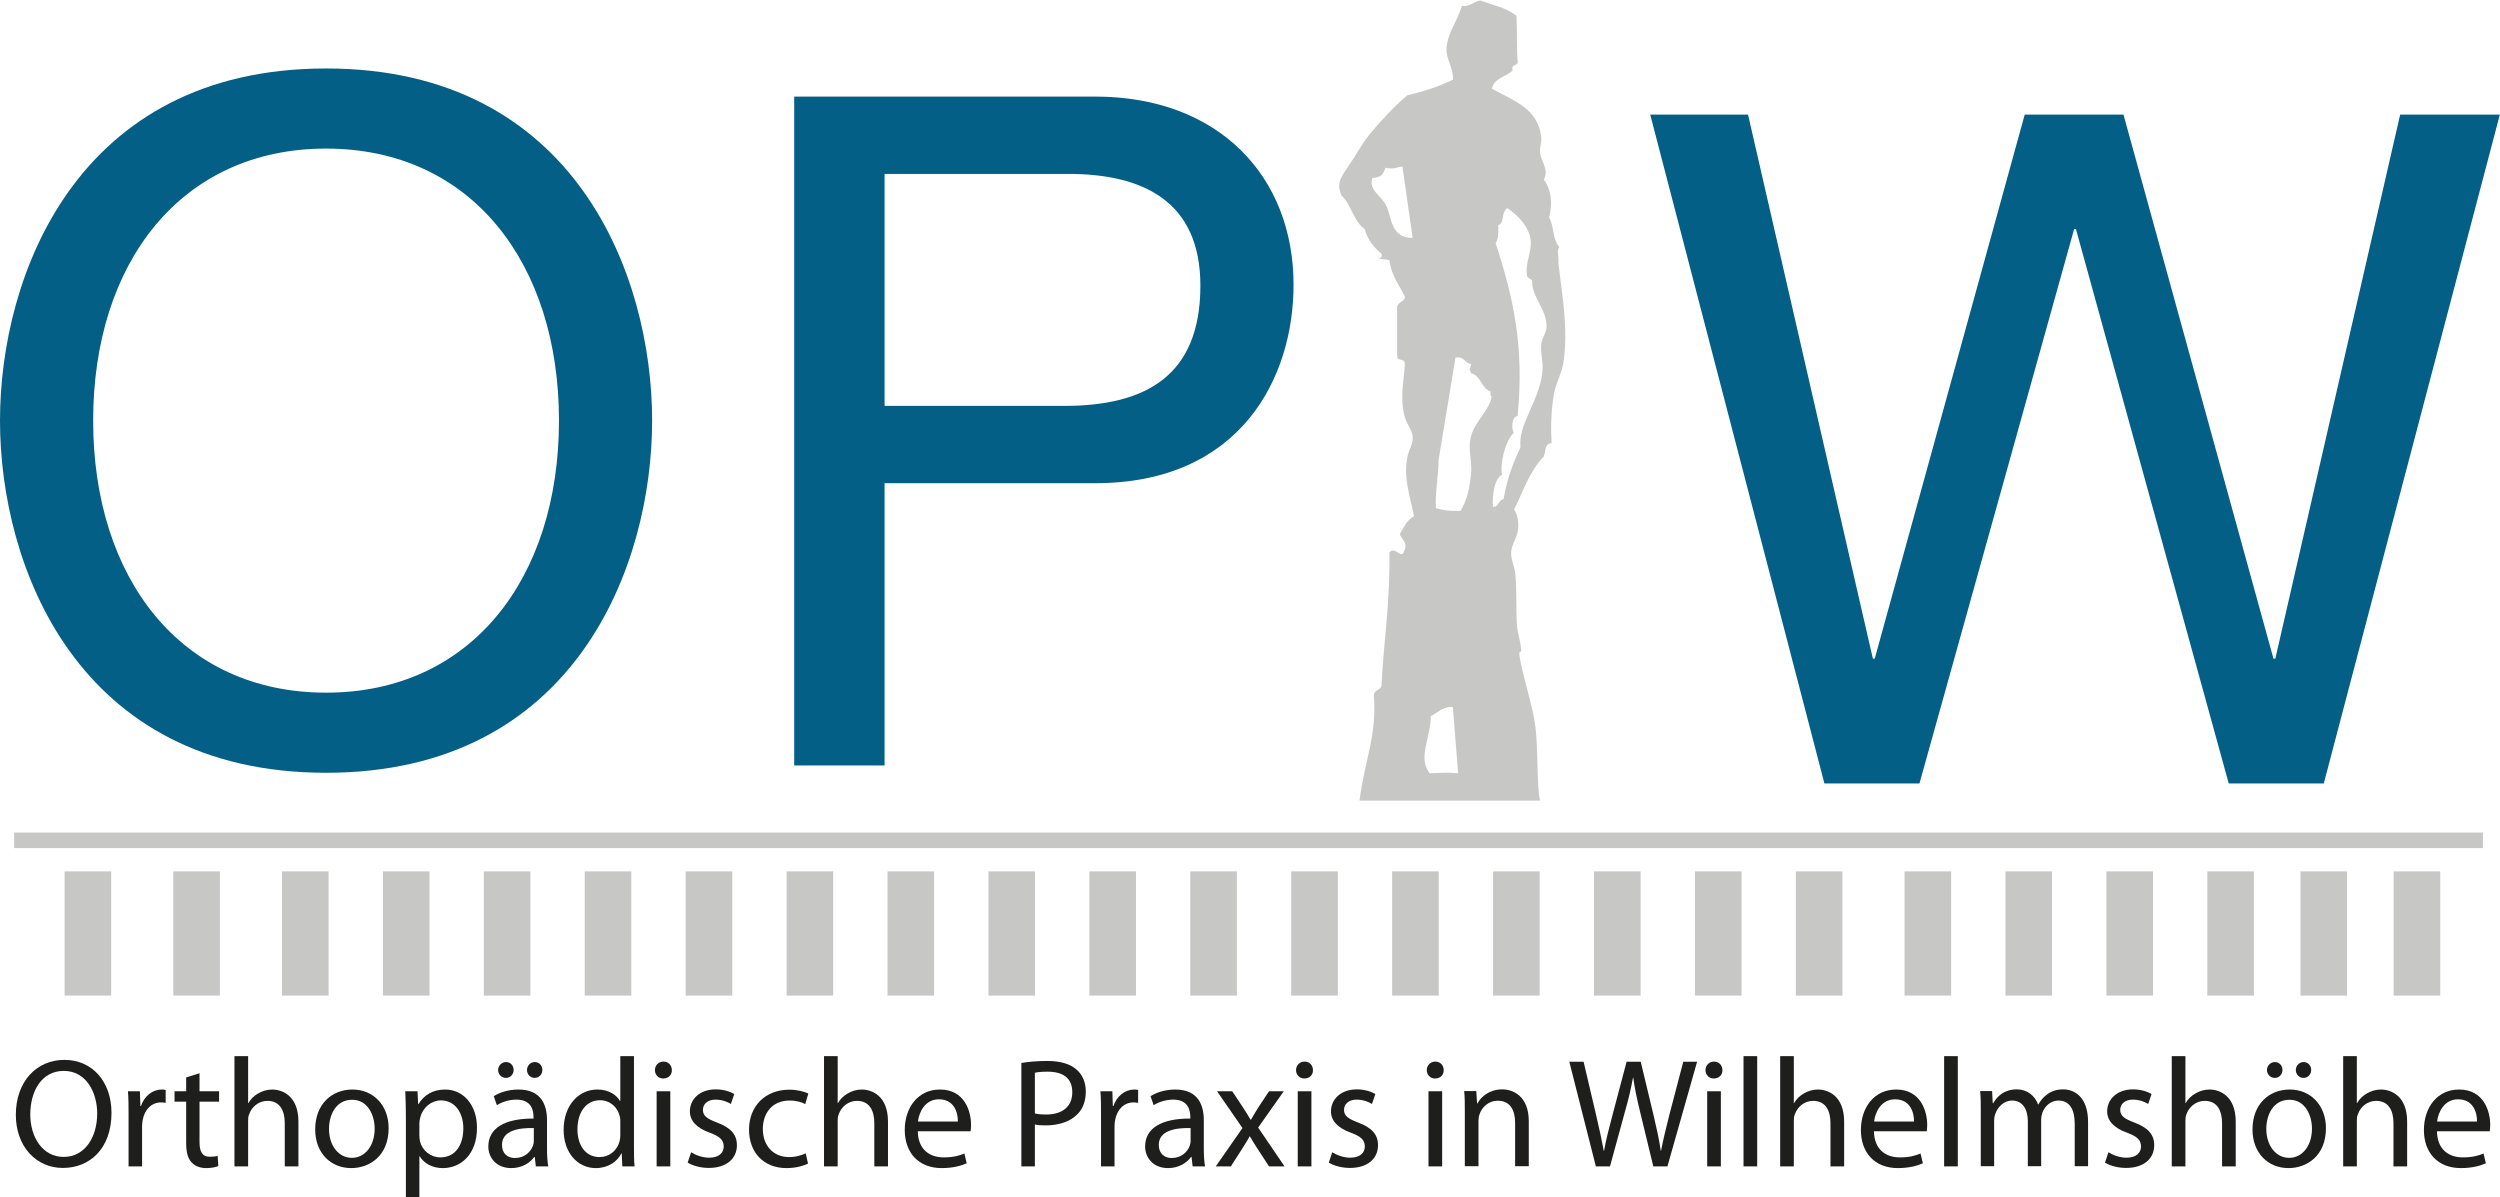 <?xml version="1.0" encoding="UTF-8"?><svg id="Layer_1" xmlns="http://www.w3.org/2000/svg" width="161.01" height="77.1" viewBox="0 0 161.01 77.1"><defs><style>.cls-1{fill:#045f87;}.cls-2,.cls-3{fill:#c7c7c6;}.cls-4{fill:#1e1e1c;}.cls-3{fill-rule:evenodd;}</style></defs><path class="cls-1" d="m123.62,50.46h-6.12l-11.22-43.08h6.3l8.04,35.04h.12l9.66-35.04h6.36l9.66,35.04h.12l8.04-35.04h6.42l-11.34,43.08h-6.12l-9.84-35.7h-.12l-9.96,35.7Z"/><path class="cls-1" d="m21,49.77C4.92,49.77,0,36.39,0,27.09S4.92,4.41,21,4.41s21,13.38,21,22.68-4.92,22.68-21,22.68Zm0-40.2c-9.36,0-15,7.38-15,17.52s5.64,17.52,15,17.52,15-7.38,15-17.52-5.64-17.52-15-17.52Z"/><path class="cls-1" d="m56.97,49.3h-5.82V6.22h19.38c7.98,0,12.78,5.16,12.78,12.12,0,6-3.42,12.78-12.78,12.78h-13.56v18.18Zm0-23.16h11.58c5.22,0,8.76-1.92,8.76-7.74,0-5.46-3.72-7.2-8.52-7.2h-11.82v14.94Z"/><path class="cls-3" d="m99.19,51.56h-11.63c.31-2.54,1.13-4.16.92-6.78.02-.4.54-.3.5-.75.15-2.84.56-5.33.5-8.45.36-.42.71.39.92,0,.3-.65-.03-.68-.25-1.17.31-.51.38-.83.92-1.17-.29-1.41-.7-2.51-.42-3.85.09-.45.37-.79.33-1.26-.03-.44-.37-.79-.5-1.25-.34-1.22-.08-2.22,0-3.43-.05-.47-.41-.11-.5-.5v-3.18c.04-.35.49-.3.5-.67-.37-.74-.87-1.36-1-2.34-.23-.08-.59-.03-.75-.17.22.05.3-.03.25-.25-.5-.4-.9-.89-1.09-1.59-.73-.5-.86-1.59-1.51-2.18-.31-.81-.04-1.13.5-1.92.6-.88.77-1.31,1.34-2.01.71-.87,1.71-1.93,2.43-2.51,1.07-.24,2.05-.57,2.93-1,.03-.78-.46-1.32-.42-2.01.06-1,.73-1.81,1-2.76.35.15.77-.26,1.17-.33.82.3,1.75.49,2.34,1,.05,1.09,0,2.25.08,3.01-.08.2-.45.11-.33.5-.42.41-1.19.48-1.34,1.17,1.4.78,2.96,1.26,3.18,3.1.04.35-.11.69-.08,1,.05.56.61,1.1.25,1.76.51.69.56,1.58.34,2.43.36.67.18,1.37.67,1.92-.23.14,0,.83-.08,1,.24,2.06.66,4.2.33,6.44-.09.62-.46,1.27-.59,1.93-.22,1.16-.23,2.31-.17,3.26-.46-.01-.37.53-.5.84-.93.97-1.35,2.3-1.92,3.43.16.2.22.47.25.67.14.98-.33,1.35-.42,1.93-.09.56.2,1.02.25,1.51.13,1.15,0,3.04.17,3.77.52,2.29-.12.48.17,1.93.26,1.29.71,2.61.92,3.93.24,1.53.1,4.09.34,5.02Zm-8.87-40.84c-.48.08-.55.19-1.09.08-.18.5-.28.6-.84.67-.29.77.63,1.16.92,1.84.28.66.26,1.41.92,1.84.08.05.48.2.75.17m5.86,16.82c.21-1.24.53-2.14,1.09-3.35-.19-1.48,1.32-3.09,1.42-5.02.03-.58-.16-1.13-.08-1.67.04-.32.32-.67.33-1,.05-1.19-.96-1.93-.92-3.01-.08-.18-.36-.15-.34-.42-.11-.72.29-1.42.25-2.09-.06-.97-.83-1.7-1.51-2.18-.43.27-.15.99-.59,1.09.02.47.02.91-.17,1.17,1.18,3.58,1.85,6.72,1.42,11.13-.38.04-.42.77-.25,1.09-.55.5-.9,2.03-.75,2.68-.54.3-.64,1.46-.59,2.09.39,0,.34-.44.67-.5Zm-4.19-2.51c0,.98-.24,2.2-.17,3.1.45.13.97.2,1.59.17.44-.74.58-1.5.67-2.34.08-.69-.13-1.35-.08-2.01.1-1.29,1.19-1.92,1.42-3.01-.12-.02-.08-.2-.08-.33-.61-.2-.61-1.01-1.25-1.17-.17-.36-.08-.19,0-.59-.42-.06-.43-.52-1.01-.42m-.17,22.51c-.6-.07-.93.33-1.42.58,0,1.38-.86,2.68-.08,3.68.81-.02,1.12-.07,1.84,0"/><path class="cls-3" d="m89.99,15.32c-.27.03-.67-.12-.75-.17"/><path class="cls-3" d="m87.39,11.47c.56-.07.65-.17.84-.67.54.11.61,0,1.09-.08"/><rect class="cls-2" x=".91" y="53.62" width="159" height="1"/><rect class="cls-2" x="18.16" y="56.12" width="3" height="8"/><rect class="cls-2" x="24.66" y="56.12" width="3" height="8"/><rect class="cls-2" x="31.16" y="56.12" width="3" height="8"/><rect class="cls-2" x="37.66" y="56.12" width="3" height="8"/><rect class="cls-2" x="44.16" y="56.12" width="3" height="8"/><rect class="cls-2" x="50.66" y="56.12" width="3" height="8"/><rect class="cls-2" x="57.16" y="56.12" width="3" height="8"/><rect class="cls-2" x="63.66" y="56.12" width="3" height="8"/><rect class="cls-2" x="70.16" y="56.12" width="3" height="8"/><rect class="cls-2" x="76.66" y="56.12" width="3" height="8"/><rect class="cls-2" x="83.16" y="56.12" width="3" height="8"/><rect class="cls-2" x="89.66" y="56.12" width="3" height="8"/><rect class="cls-2" x="96.16" y="56.12" width="3" height="8"/><rect class="cls-2" x="102.66" y="56.12" width="3" height="8"/><rect class="cls-2" x="109.16" y="56.12" width="3" height="8"/><rect class="cls-2" x="115.66" y="56.12" width="3" height="8"/><rect class="cls-2" x="122.66" y="56.12" width="3" height="8"/><rect class="cls-2" x="129.16" y="56.12" width="3" height="8"/><rect class="cls-2" x="135.66" y="56.12" width="3" height="8"/><rect class="cls-2" x="142.16" y="56.12" width="3" height="8"/><path class="cls-4" d="m7.18,71.67c0,2.32-1.41,3.55-3.13,3.55s-3.03-1.38-3.03-3.42c0-2.14,1.33-3.54,3.13-3.54s3.03,1.41,3.03,3.41Zm-5.23.11c0,1.44.78,2.73,2.15,2.73s2.16-1.27,2.16-2.8c0-1.34-.7-2.74-2.15-2.74s-2.16,1.33-2.16,2.81Z"/><path class="cls-4" d="m8.28,71.79c0-.57,0-1.06-.04-1.51h.77l.03.95h.04c.22-.65.75-1.06,1.34-1.06.1,0,.17,0,.25.03v.83c-.09-.02-.18-.03-.3-.03-.62,0-1.06.47-1.18,1.13-.02.12-.04.26-.04.41v2.58h-.87v-3.33Z"/><path class="cls-4" d="m12.85,69.12v1.16h1.26v.67h-1.26v2.61c0,.6.17.94.66.94.24,0,.38-.02.51-.06l.04.66c-.17.07-.44.13-.78.13-.41,0-.74-.14-.95-.38-.25-.26-.34-.69-.34-1.26v-2.64h-.75v-.67h.75v-.89l.86-.27Z"/><path class="cls-4" d="m15.1,68.02h.88v3.02h.02c.14-.25.36-.47.63-.62.26-.15.57-.25.9-.25.65,0,1.69.4,1.69,2.07v2.88h-.88v-2.78c0-.78-.29-1.44-1.12-1.44-.57,0-1.02.4-1.18.88-.05.12-.06.25-.06.42v2.92h-.88v-7.1Z"/><path class="cls-4" d="m25.03,72.66c0,1.79-1.24,2.57-2.41,2.57-1.31,0-2.32-.96-2.32-2.49,0-1.62,1.06-2.57,2.4-2.57s2.33,1.01,2.33,2.49Zm-3.84.05c0,1.06.61,1.86,1.47,1.86s1.47-.79,1.47-1.88c0-.82-.41-1.86-1.45-1.86s-1.49.96-1.49,1.88Z"/><path class="cls-4" d="m26.14,71.86c0-.62-.02-1.12-.04-1.58h.79l.04.83h.02c.36-.59.93-.94,1.72-.94,1.17,0,2.05.99,2.05,2.46,0,1.74-1.06,2.6-2.2,2.6-.64,0-1.2-.28-1.49-.76h-.02v2.63h-.87v-5.24Zm.87,1.29c0,.13.02.25.04.36.16.61.69,1.03,1.32,1.03.93,0,1.47-.76,1.47-1.87,0-.97-.51-1.8-1.44-1.8-.6,0-1.16.43-1.33,1.09-.03.11-.06.24-.06.36v.83Z"/><path class="cls-4" d="m35.23,73.96c0,.42.02.83.08,1.16h-.8l-.07-.61h-.03c-.27.38-.79.72-1.48.72-.98,0-1.48-.69-1.48-1.39,0-1.17,1.04-1.81,2.91-1.8v-.1c0-.4-.11-1.12-1.1-1.12-.45,0-.92.14-1.26.36l-.2-.58c.4-.26.98-.43,1.59-.43,1.48,0,1.84,1.01,1.84,1.98v1.81Zm-2.65-4.54c-.29,0-.5-.24-.5-.51s.23-.51.51-.51.49.22.49.51c0,.27-.2.51-.49.51h-.01Zm1.8,3.23c-.96-.02-2.05.15-2.05,1.09,0,.57.38.84.83.84.63,0,1.03-.4,1.17-.81.03-.09.05-.19.05-.28v-.84Zm.05-3.23c-.29,0-.49-.24-.49-.51s.22-.51.5-.51.49.22.49.51c0,.27-.2.51-.49.51h0Z"/><path class="cls-4" d="m40.83,68.02v5.85c0,.43,0,.92.04,1.25h-.79l-.04-.84h-.02c-.27.54-.86.95-1.65.95-1.17,0-2.07-.99-2.07-2.46,0-1.61.99-2.6,2.17-2.6.74,0,1.24.35,1.46.74h.02v-2.89h.88Zm-.88,4.23c0-.11,0-.26-.04-.37-.13-.56-.61-1.02-1.27-1.02-.91,0-1.45.8-1.45,1.87,0,.98.48,1.79,1.43,1.79.59,0,1.13-.39,1.29-1.05.03-.12.04-.24.04-.38v-.84Z"/><path class="cls-4" d="m43.27,68.92c.01.3-.21.54-.56.54-.31,0-.53-.24-.53-.54s.23-.55.55-.55.54.24.54.55Zm-.98,6.2v-4.84h.88v4.84h-.88Z"/><path class="cls-4" d="m44.51,74.21c.26.17.72.35,1.16.35.64,0,.94-.32.94-.72,0-.42-.25-.65-.9-.89-.87-.31-1.28-.79-1.28-1.37,0-.78.63-1.42,1.67-1.42.49,0,.92.14,1.19.3l-.22.64c-.19-.12-.54-.28-.99-.28-.52,0-.81.3-.81.66,0,.4.29.58.92.82.84.32,1.27.74,1.27,1.46,0,.85-.66,1.46-1.81,1.46-.53,0-1.02-.14-1.36-.34l.22-.67Z"/><path class="cls-4" d="m52.04,74.94c-.23.12-.74.29-1.39.29-1.46,0-2.41-1-2.41-2.48s1.02-2.57,2.6-2.57c.52,0,.98.13,1.22.25l-.2.68c-.21-.12-.54-.23-1.02-.23-1.11,0-1.71.82-1.71,1.83,0,1.12.72,1.81,1.68,1.81.5,0,.83-.13,1.08-.24l.15.66Z"/><path class="cls-4" d="m53.07,68.02h.88v3.02h.02c.14-.25.36-.47.63-.62.26-.15.57-.25.9-.25.65,0,1.69.4,1.69,2.07v2.88h-.88v-2.78c0-.78-.29-1.44-1.12-1.44-.57,0-1.02.4-1.18.88-.05.12-.06.25-.06.42v2.92h-.88v-7.1Z"/><path class="cls-4" d="m59.11,72.86c.02,1.19.78,1.68,1.66,1.68.63,0,1.01-.11,1.34-.25l.15.63c-.31.14-.84.31-1.61.31-1.49,0-2.38-.99-2.38-2.45s.86-2.61,2.27-2.61c1.58,0,2,1.39,2,2.28,0,.18-.02.32-.03.41h-3.4Zm2.58-.63c.01-.56-.23-1.43-1.22-1.43-.89,0-1.28.82-1.35,1.43h2.57Z"/><path class="cls-4" d="m65.78,68.46c.42-.07.97-.13,1.67-.13.86,0,1.49.2,1.89.56.37.32.59.81.59,1.41s-.18,1.09-.52,1.44c-.46.49-1.21.74-2.06.74-.26,0-.5-.01-.7-.06v2.7h-.87v-6.66Zm.87,3.25c.19.05.43.07.72.07,1.05,0,1.69-.51,1.69-1.44s-.63-1.32-1.59-1.32c-.38,0-.67.03-.82.07v2.62Z"/><path class="cls-4" d="m70.91,71.79c0-.57,0-1.06-.04-1.51h.77l.03.95h.04c.22-.65.75-1.06,1.34-1.06.1,0,.17,0,.25.03v.83c-.09-.02-.18-.03-.3-.03-.62,0-1.06.47-1.18,1.13-.02.12-.04.26-.04.41v2.58h-.87v-3.33Z"/><path class="cls-4" d="m77.53,73.96c0,.42.02.83.08,1.16h-.8l-.07-.61h-.03c-.27.38-.79.72-1.48.72-.98,0-1.48-.69-1.48-1.39,0-1.17,1.04-1.81,2.91-1.8v-.1c0-.4-.11-1.12-1.1-1.12-.45,0-.92.14-1.26.36l-.2-.58c.4-.26.98-.43,1.59-.43,1.48,0,1.84,1.01,1.84,1.98v1.81Zm-.85-1.31c-.96-.02-2.05.15-2.05,1.09,0,.57.38.84.83.84.63,0,1.03-.4,1.17-.81.03-.09.05-.19.05-.28v-.84Z"/><path class="cls-4" d="m79.36,70.28l.69,1.04c.18.27.33.52.49.79h.03c.16-.29.32-.54.48-.8l.68-1.03h.95l-1.65,2.34,1.7,2.5h-1l-.71-1.09c-.19-.28-.35-.55-.52-.84h-.02c-.16.3-.33.55-.51.84l-.7,1.09h-.97l1.72-2.47-1.64-2.37h.98Z"/><path class="cls-4" d="m84.56,68.92c.01.3-.21.54-.56.54-.31,0-.53-.24-.53-.54s.23-.55.55-.55.54.24.54.55Zm-.98,6.2v-4.84h.88v4.84h-.88Z"/><path class="cls-4" d="m85.8,74.21c.26.17.72.35,1.16.35.64,0,.94-.32.94-.72,0-.42-.25-.65-.9-.89-.87-.31-1.28-.79-1.28-1.37,0-.78.63-1.42,1.67-1.42.49,0,.92.14,1.19.3l-.22.64c-.19-.12-.54-.28-.99-.28-.52,0-.81.3-.81.66,0,.4.29.58.92.82.84.32,1.27.74,1.27,1.46,0,.85-.66,1.46-1.81,1.46-.53,0-1.02-.14-1.36-.34l.22-.67Z"/><path class="cls-4" d="m92.98,68.92c.01.3-.21.54-.56.54-.31,0-.53-.24-.53-.54s.23-.55.55-.55.54.24.54.55Zm-.98,6.2v-4.84h.88v4.84h-.88Z"/><path class="cls-4" d="m94.34,71.58c0-.5,0-.91-.04-1.31h.78l.05.8h.02c.24-.46.8-.91,1.6-.91.67,0,1.71.4,1.71,2.06v2.89h-.88v-2.79c0-.78-.29-1.43-1.12-1.43-.58,0-1.03.41-1.18.9-.04.11-.06.26-.06.41v2.91h-.88v-3.53Z"/><path class="cls-4" d="m102.78,75.12l-1.71-6.74h.92l.8,3.41c.2.84.38,1.68.5,2.33h.02c.11-.67.32-1.47.55-2.34l.9-3.4h.91l.82,3.42c.19.8.37,1.6.47,2.31h.02c.14-.74.33-1.49.54-2.33l.89-3.4h.89l-1.91,6.74h-.91l-.85-3.51c-.21-.86-.35-1.52-.44-2.2h-.02c-.12.67-.27,1.33-.52,2.2l-.96,3.51h-.91Z"/><path class="cls-4" d="m110.93,68.92c.01.3-.21.54-.56.54-.31,0-.53-.24-.53-.54s.23-.55.55-.55.54.24.54.55Zm-.98,6.2v-4.84h.88v4.84h-.88Z"/><path class="cls-4" d="m112.29,68.02h.88v7.1h-.88v-7.1Z"/><path class="cls-4" d="m114.65,68.02h.88v3.02h.02c.14-.25.36-.47.63-.62.26-.15.57-.25.9-.25.65,0,1.69.4,1.69,2.07v2.88h-.88v-2.78c0-.78-.29-1.44-1.12-1.44-.57,0-1.02.4-1.18.88-.05.12-.06.25-.06.42v2.92h-.88v-7.1Z"/><path class="cls-4" d="m120.69,72.86c.02,1.19.78,1.68,1.66,1.68.63,0,1.01-.11,1.34-.25l.15.63c-.31.14-.84.31-1.61.31-1.49,0-2.38-.99-2.38-2.45s.86-2.61,2.27-2.61c1.58,0,2,1.39,2,2.28,0,.18-.02.32-.03.41h-3.4Zm2.58-.63c.01-.56-.23-1.43-1.22-1.43-.89,0-1.28.82-1.35,1.43h2.57Z"/><path class="cls-4" d="m125.21,68.02h.88v7.1h-.88v-7.1Z"/><path class="cls-4" d="m127.57,71.58c0-.5,0-.91-.04-1.31h.77l.04.78h.03c.27-.46.72-.89,1.52-.89.66,0,1.16.4,1.37.97h.02c.15-.27.34-.48.54-.63.29-.22.61-.34,1.07-.34.64,0,1.59.42,1.59,2.1v2.85h-.86v-2.74c0-.93-.34-1.49-1.05-1.49-.5,0-.89.37-1.04.8-.04.12-.07.28-.07.44v2.99h-.86v-2.9c0-.77-.34-1.33-1.01-1.33-.55,0-.95.44-1.09.88-.05.13-.07.28-.07.43v2.92h-.86v-3.53Z"/><path class="cls-4" d="m135.79,74.21c.26.17.72.35,1.16.35.64,0,.94-.32.94-.72,0-.42-.25-.65-.9-.89-.87-.31-1.28-.79-1.28-1.37,0-.78.63-1.42,1.67-1.42.49,0,.92.14,1.19.3l-.22.64c-.19-.12-.54-.28-.99-.28-.52,0-.81.3-.81.66,0,.4.29.58.92.82.84.32,1.27.74,1.27,1.46,0,.85-.66,1.46-1.81,1.46-.53,0-1.02-.14-1.36-.34l.22-.67Z"/><path class="cls-4" d="m139.87,68.02h.88v3.02h.02c.14-.25.36-.47.63-.62.26-.15.57-.25.9-.25.65,0,1.69.4,1.69,2.07v2.88h-.88v-2.78c0-.78-.29-1.44-1.12-1.44-.57,0-1.02.4-1.18.88-.05.12-.06.25-.06.42v2.92h-.88v-7.1Z"/><path class="cls-4" d="m149.8,72.66c0,1.79-1.24,2.57-2.41,2.57-1.31,0-2.32-.96-2.32-2.49,0-1.62,1.06-2.57,2.4-2.57s2.33,1.01,2.33,2.49Zm-3.84.05c0,1.06.61,1.86,1.47,1.86s1.47-.79,1.47-1.88c0-.82-.41-1.86-1.45-1.86s-1.49.96-1.49,1.88Zm.54-3.29c-.29,0-.5-.24-.5-.51s.23-.51.51-.51.49.22.49.51c0,.27-.2.51-.49.51h0Zm1.85,0c-.29,0-.49-.24-.49-.51s.22-.51.5-.51.49.22.49.51c0,.27-.2.51-.49.51h0Z"/><path class="cls-4" d="m150.91,68.02h.88v3.02h.02c.14-.25.36-.47.63-.62.26-.15.57-.25.9-.25.65,0,1.69.4,1.69,2.07v2.88h-.88v-2.78c0-.78-.29-1.44-1.12-1.44-.57,0-1.02.4-1.18.88-.05.12-.06.25-.06.42v2.92h-.88v-7.1Z"/><path class="cls-4" d="m156.95,72.86c.02,1.19.78,1.68,1.66,1.68.63,0,1.01-.11,1.34-.25l.15.63c-.31.14-.84.31-1.61.31-1.49,0-2.38-.99-2.38-2.45s.86-2.61,2.27-2.61c1.58,0,2,1.39,2,2.28,0,.18-.02.32-.03.41h-3.4Zm2.58-.63c.01-.56-.23-1.43-1.22-1.43-.89,0-1.28.82-1.35,1.43h2.57Z"/><rect class="cls-2" x="11.16" y="56.12" width="3" height="8"/><rect class="cls-2" x="4.16" y="56.12" width="3" height="8"/><rect class="cls-2" x="148.16" y="56.12" width="3" height="8"/><rect class="cls-2" x="154.16" y="56.12" width="3" height="8"/></svg>